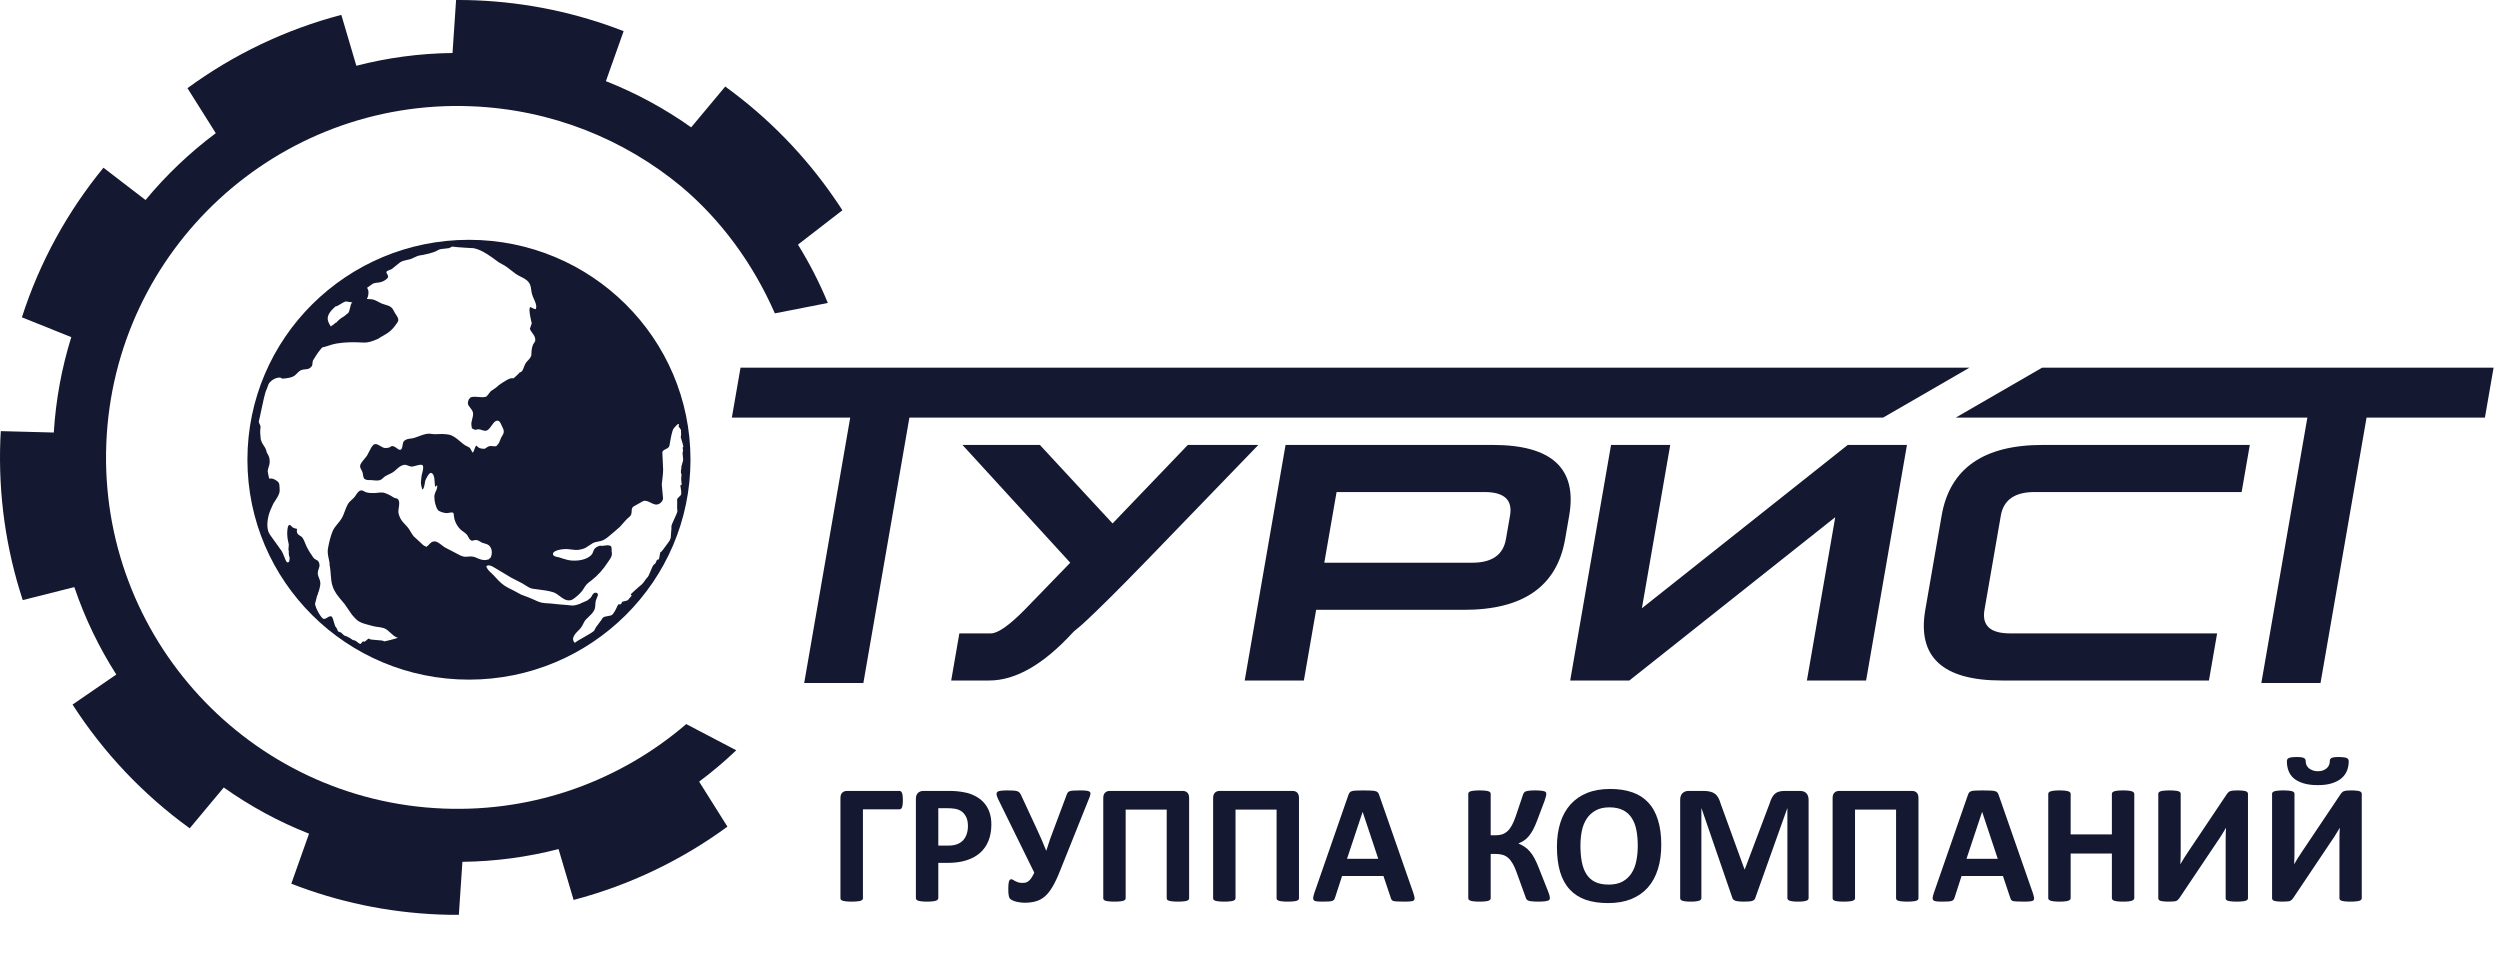 <?xml version="1.0" encoding="UTF-8"?> <svg xmlns="http://www.w3.org/2000/svg" width="215" height="83" viewBox="0 0 215 83" fill="none"> <path fill-rule="evenodd" clip-rule="evenodd" d="M40.33 58.448C50.852 58.448 59.382 49.981 59.382 39.536C59.382 29.091 50.852 20.624 40.33 20.624C29.808 20.624 21.278 29.091 21.278 39.536C21.278 49.981 29.808 58.448 40.33 58.448ZM40.789 47.9C40.78 47.897 40.77 47.894 40.761 47.891L40.755 47.89L40.749 47.888L40.742 47.887C40.72 47.884 40.697 47.88 40.674 47.875C40.539 47.844 40.402 47.856 40.263 47.869H40.263C40.183 47.876 40.102 47.883 40.021 47.882C39.881 47.88 39.742 47.833 39.611 47.779L39.062 47.495L39.06 47.493C38.802 47.36 38.544 47.226 38.286 47.092C38.196 47.042 38.097 46.966 37.995 46.886C37.794 46.731 37.579 46.563 37.377 46.559C37.155 46.555 37.038 46.68 36.916 46.809C36.855 46.875 36.792 46.941 36.714 46.993C36.717 47.001 36.719 47.008 36.721 47.016C36.706 47.02 36.689 47.025 36.674 47.03C36.666 47.004 36.645 46.999 36.621 46.995C36.612 46.993 36.602 46.991 36.593 46.988C36.427 46.925 36.317 46.815 36.203 46.703L36.203 46.703C36.168 46.668 36.133 46.633 36.096 46.599C35.956 46.471 35.817 46.343 35.677 46.215L35.571 46.118C35.474 46 35.395 45.866 35.316 45.732L35.316 45.732C35.242 45.608 35.169 45.484 35.081 45.373C35.001 45.271 34.913 45.179 34.825 45.087L34.825 45.087C34.767 45.026 34.708 44.965 34.652 44.901C34.465 44.688 34.284 44.351 34.261 44.023C34.254 43.928 34.273 43.804 34.293 43.672C34.335 43.396 34.382 43.084 34.21 42.922C34.156 42.872 34.085 42.857 34.015 42.842C33.955 42.829 33.895 42.816 33.848 42.782C33.614 42.616 33.161 42.377 32.886 42.355C32.759 42.345 32.624 42.361 32.49 42.377L32.49 42.377C32.398 42.388 32.307 42.399 32.219 42.402C31.982 42.408 31.722 42.403 31.497 42.339C31.439 42.322 31.384 42.292 31.329 42.262C31.226 42.205 31.125 42.148 31.004 42.184C30.834 42.232 30.718 42.409 30.613 42.569C30.571 42.633 30.531 42.694 30.49 42.743C30.417 42.83 30.335 42.904 30.253 42.978C30.124 43.096 29.995 43.212 29.905 43.376C29.802 43.562 29.73 43.757 29.659 43.952C29.577 44.174 29.495 44.396 29.367 44.606C29.274 44.757 29.159 44.895 29.044 45.034L29.044 45.034C28.875 45.238 28.705 45.444 28.603 45.691C28.407 46.161 28.301 46.667 28.206 47.157C28.158 47.399 28.197 47.72 28.254 47.977C28.261 48.006 28.267 48.035 28.274 48.064L28.274 48.064C28.318 48.259 28.365 48.463 28.342 48.642C28.369 48.635 28.375 48.709 28.38 48.765C28.382 48.782 28.383 48.798 28.385 48.809C28.415 49 28.428 49.193 28.442 49.387C28.466 49.734 28.491 50.083 28.609 50.431C28.781 50.935 29.076 51.283 29.381 51.642C29.468 51.745 29.556 51.848 29.642 51.956L30.253 52.844C30.37 52.998 30.502 53.129 30.637 53.265C30.909 53.536 31.298 53.637 31.69 53.739L31.69 53.739C31.797 53.767 31.904 53.795 32.009 53.826C32.164 53.873 32.328 53.895 32.492 53.918C32.678 53.944 32.865 53.97 33.04 54.03C33.223 54.093 33.402 54.257 33.582 54.422C33.792 54.615 34.003 54.809 34.224 54.845C34.285 54.854 33.004 55.2 33.011 55.155C33.02 55.089 32.719 55.068 32.407 55.046C32.1 55.024 31.784 55.002 31.743 54.935C31.712 54.883 31.637 54.953 31.552 55.032C31.456 55.123 31.347 55.225 31.275 55.17C31.223 55.122 31.167 55.195 31.111 55.268C31.055 55.342 31 55.415 30.948 55.367C30.916 55.344 30.892 55.333 30.869 55.322L30.869 55.322C30.846 55.311 30.823 55.3 30.791 55.278C30.789 55.279 30.77 55.259 30.75 55.238L30.75 55.238L30.75 55.238C30.728 55.214 30.705 55.19 30.703 55.191C30.69 55.183 30.675 55.174 30.659 55.164C30.564 55.104 30.432 55.02 30.373 55.06C30.366 55.056 30.324 55.028 30.273 54.993L30.273 54.993C30.182 54.931 30.063 54.849 30.06 54.851C30.047 54.843 29.923 54.782 29.835 54.739L29.835 54.739C29.788 54.716 29.752 54.699 29.75 54.697C29.738 54.705 29.701 54.691 29.668 54.679C29.651 54.672 29.634 54.666 29.623 54.664C29.543 54.616 29.407 54.471 29.358 54.419C29.348 54.407 29.341 54.4 29.34 54.4C29.321 54.41 29.214 54.359 29.167 54.337L29.152 54.33C29.15 54.331 29.148 54.332 29.146 54.333C29.144 54.334 29.142 54.336 29.14 54.337L29.13 54.331L29.095 54.309C29.063 54.292 29.031 54.212 28.999 54.132C28.967 54.051 28.935 53.97 28.902 53.953C28.827 53.906 28.771 53.704 28.714 53.498C28.654 53.278 28.592 53.053 28.503 53.015C28.388 52.965 28.272 53.038 28.154 53.111C28.043 53.181 27.93 53.252 27.816 53.22C27.648 53.172 27.153 52.383 27.091 51.929C27.126 51.828 27.153 51.708 27.18 51.589C27.224 51.393 27.268 51.198 27.348 51.082C27.318 51.078 27.362 50.974 27.392 50.902C27.404 50.876 27.413 50.854 27.416 50.843C27.424 50.813 27.433 50.782 27.442 50.751C27.511 50.505 27.585 50.238 27.531 49.993C27.509 49.898 27.474 49.809 27.439 49.721C27.383 49.581 27.328 49.443 27.328 49.281C27.327 49.159 27.366 49.046 27.405 48.934C27.454 48.794 27.502 48.657 27.47 48.508C27.415 48.253 27.306 48.199 27.187 48.139C27.106 48.099 27.02 48.056 26.943 47.947C26.725 47.638 26.523 47.324 26.36 46.989C26.316 46.899 26.279 46.804 26.241 46.708C26.178 46.551 26.116 46.392 26.022 46.254C25.967 46.173 25.888 46.125 25.809 46.077C25.716 46.02 25.623 45.964 25.57 45.854C25.509 45.732 25.515 45.626 25.558 45.488C25.472 45.477 25.25 45.413 25.184 45.369C25.146 45.345 25.11 45.305 25.073 45.266C24.972 45.157 24.873 45.05 24.768 45.28C24.739 45.345 24.707 45.619 24.709 45.669C24.682 45.863 24.727 46.285 24.731 46.318C24.764 46.474 24.796 46.629 24.827 46.785L24.833 46.814C24.838 46.885 24.83 46.962 24.821 47.04C24.807 47.171 24.793 47.303 24.84 47.411C24.815 47.585 24.85 47.822 24.912 47.97C24.908 47.993 24.906 48.022 24.904 48.054C24.895 48.193 24.883 48.386 24.732 48.365C24.723 48.361 24.714 48.359 24.704 48.356L24.698 48.355C24.692 48.349 24.685 48.345 24.678 48.341L24.675 48.339C24.606 48.284 24.57 48.191 24.538 48.108C24.53 48.087 24.522 48.066 24.514 48.047C24.482 47.976 24.454 47.904 24.425 47.831L24.425 47.831C24.362 47.671 24.299 47.509 24.204 47.361L23.842 46.858L23.419 46.268C23.4 46.242 23.381 46.215 23.361 46.188C23.247 46.03 23.123 45.859 23.069 45.684C23.068 45.679 23.066 45.675 23.065 45.671C23.064 45.669 23.063 45.666 23.062 45.663C22.908 45.111 23.031 44.44 23.245 43.895C23.297 43.779 23.349 43.663 23.401 43.546L23.506 43.311C23.552 43.237 23.6 43.164 23.649 43.09C23.787 42.881 23.926 42.671 24.011 42.425C24.066 42.266 24.057 42.085 24.043 41.924C24.04 41.895 24.038 41.867 24.037 41.837C24.03 41.73 24.023 41.623 23.976 41.529C23.897 41.375 23.568 41.183 23.39 41.154L23.331 41.154L23.33 41.154C23.268 41.154 23.205 41.155 23.142 41.155C23.114 41.006 23.085 40.858 23.055 40.71L23.055 40.71L23.021 40.537C23.023 40.41 23.066 40.279 23.107 40.154L23.107 40.154C23.129 40.087 23.151 40.021 23.165 39.958C23.223 39.703 23.197 39.4 23.094 39.191C23.053 39.109 23.021 39.053 22.996 39.009C22.95 38.928 22.926 38.887 22.915 38.809C22.85 38.559 22.769 38.445 22.685 38.327C22.596 38.201 22.503 38.071 22.423 37.764C22.388 37.476 22.35 37.048 22.405 36.757C22.422 36.664 22.377 36.572 22.332 36.48C22.285 36.385 22.239 36.291 22.266 36.2C22.303 36.075 22.367 35.767 22.444 35.401L22.444 35.401C22.595 34.681 22.793 33.733 22.921 33.499C22.966 33.415 23.028 33.225 23.057 33.133L23.057 33.133C23.066 33.105 23.072 33.086 23.074 33.082C23.316 32.556 24.133 32.314 24.268 32.582C24.26 32.552 24.373 32.55 24.451 32.549H24.451C24.479 32.548 24.502 32.548 24.514 32.546C24.544 32.542 24.576 32.537 24.607 32.532L24.607 32.532C24.858 32.495 25.131 32.455 25.331 32.306C25.408 32.249 25.474 32.181 25.54 32.113L25.54 32.113C25.644 32.006 25.747 31.9 25.894 31.834C26.005 31.784 26.124 31.773 26.241 31.764C26.388 31.751 26.532 31.739 26.654 31.65C26.862 31.497 26.867 31.376 26.873 31.243C26.877 31.154 26.881 31.059 26.949 30.945C27.141 30.621 27.344 30.311 27.582 30.028C27.625 29.977 27.67 29.928 27.716 29.88C27.893 29.846 28.073 29.787 28.252 29.728L28.252 29.728C28.335 29.701 28.418 29.673 28.5 29.649C29.12 29.462 29.886 29.431 30.503 29.431C30.63 29.43 30.76 29.438 30.891 29.446L30.891 29.446C31.124 29.46 31.36 29.475 31.59 29.443C31.768 29.418 31.953 29.357 32.136 29.293C32.231 29.255 32.324 29.217 32.418 29.178L32.418 29.178L32.484 29.151C32.531 29.134 32.591 29.092 32.65 29.052C32.692 29.022 32.734 28.993 32.77 28.974C33.37 28.651 33.706 28.42 34.078 27.872C34.094 27.848 34.11 27.826 34.127 27.803C34.19 27.717 34.249 27.636 34.253 27.518C34.257 27.349 34.153 27.197 34.057 27.058C34.026 27.013 33.996 26.969 33.971 26.927C33.94 26.875 33.913 26.823 33.886 26.772L33.886 26.772C33.814 26.635 33.747 26.507 33.621 26.412C33.475 26.302 33.302 26.253 33.129 26.204C33.027 26.176 32.926 26.147 32.831 26.107C32.737 26.067 32.643 26.016 32.548 25.965C32.377 25.873 32.205 25.78 32.029 25.748C31.944 25.732 31.848 25.729 31.764 25.726C31.622 25.721 31.516 25.718 31.569 25.653C31.677 25.519 31.718 25.143 31.672 24.97C31.657 24.936 31.641 24.901 31.626 24.867C31.607 24.827 31.589 24.786 31.571 24.746C31.68 24.669 31.789 24.592 31.898 24.515L31.899 24.515L32.082 24.386C32.199 24.336 32.335 24.322 32.465 24.308C32.535 24.301 32.602 24.294 32.665 24.282C32.92 24.231 33.184 24.085 33.333 23.906C33.426 23.792 33.362 23.685 33.302 23.585C33.258 23.512 33.217 23.443 33.239 23.377C33.263 23.307 33.4 23.256 33.522 23.212C33.586 23.188 33.647 23.165 33.683 23.143C33.928 22.946 34.173 22.75 34.418 22.554C34.615 22.436 34.851 22.385 35.083 22.335C35.143 22.322 35.203 22.309 35.262 22.295C35.346 22.275 35.479 22.212 35.616 22.147C35.781 22.069 35.953 21.988 36.053 21.974C36.432 21.923 37.331 21.746 37.656 21.514C37.78 21.425 38.034 21.401 38.279 21.379C38.401 21.368 38.52 21.357 38.621 21.338C38.627 21.337 38.68 21.309 38.737 21.28L38.737 21.28C38.804 21.245 38.877 21.207 38.885 21.206C39.302 21.272 40.767 21.35 40.707 21.338C41.334 21.465 41.869 21.832 42.15 22.025C42.207 22.064 42.254 22.096 42.289 22.117C42.447 22.233 42.605 22.348 42.764 22.463L42.898 22.561C42.987 22.617 43.082 22.668 43.179 22.719C43.314 22.791 43.452 22.863 43.572 22.954C43.667 23.026 43.761 23.099 43.854 23.172L43.854 23.172C44.02 23.301 44.184 23.43 44.356 23.551C44.493 23.647 44.642 23.723 44.79 23.798C45.034 23.921 45.276 24.044 45.451 24.251C45.618 24.449 45.651 24.683 45.684 24.926C45.701 25.044 45.717 25.163 45.749 25.281C45.79 25.43 45.853 25.571 45.917 25.713C45.998 25.894 46.08 26.075 46.112 26.274C46.125 26.347 46.114 26.414 46.104 26.481V26.481C46.099 26.516 46.093 26.552 46.091 26.589C46.085 26.59 46.079 26.593 46.073 26.594C46.071 26.595 46.069 26.595 46.068 26.596C46.066 26.59 46.065 26.585 46.064 26.581C46.063 26.576 46.062 26.573 46.06 26.572C46.059 26.571 46.056 26.571 46.051 26.572C46.047 26.572 46.043 26.573 46.036 26.573C45.937 26.576 45.848 26.526 45.759 26.475C45.707 26.446 45.655 26.416 45.601 26.398C45.603 26.406 45.605 26.414 45.608 26.422C45.39 26.484 45.732 27.806 45.734 27.814C45.722 27.817 45.687 27.928 45.651 28.038L45.651 28.038C45.615 28.148 45.58 28.257 45.568 28.26C45.611 28.408 45.7 28.529 45.789 28.649C45.917 28.822 46.045 28.996 46.035 29.253C46.031 29.357 45.981 29.425 45.928 29.497C45.894 29.545 45.858 29.594 45.834 29.655C45.733 29.909 45.701 30.197 45.701 30.46C45.701 30.678 45.553 30.838 45.407 30.996C45.334 31.075 45.261 31.154 45.207 31.238C45.145 31.336 45.102 31.453 45.06 31.567C44.977 31.793 44.899 32.006 44.681 32.029C44.694 32.074 44.156 32.563 44.134 32.548C43.931 32.41 43.288 32.855 42.951 33.089L42.914 33.114C42.823 33.193 42.732 33.271 42.64 33.349C42.565 33.4 42.49 33.451 42.415 33.502L42.225 33.63C42.16 33.69 42.111 33.758 42.06 33.828C42.03 33.87 41.999 33.912 41.965 33.953C41.917 34.007 41.868 34.06 41.819 34.113C41.58 34.182 41.364 34.161 41.149 34.14C40.934 34.119 40.718 34.099 40.479 34.167C40.481 34.171 40.482 34.175 40.483 34.178C40.484 34.183 40.485 34.187 40.486 34.191C40.48 34.193 40.475 34.195 40.471 34.196C40.466 34.198 40.464 34.199 40.462 34.198C40.461 34.197 40.46 34.194 40.459 34.19C40.459 34.186 40.458 34.181 40.456 34.174C40.426 34.182 40.43 34.19 40.438 34.207C40.44 34.213 40.443 34.22 40.446 34.228C40.43 34.233 40.424 34.236 40.422 34.235C40.421 34.234 40.42 34.233 40.42 34.231C40.419 34.227 40.418 34.221 40.415 34.212C40.386 34.22 40.39 34.227 40.397 34.244C40.4 34.25 40.403 34.257 40.405 34.266C40.309 34.294 40.266 34.47 40.25 34.551C40.25 34.558 40.249 34.565 40.248 34.573C40.247 34.58 40.246 34.587 40.245 34.593C40.245 34.595 40.245 34.596 40.245 34.597C40.245 34.599 40.245 34.601 40.244 34.603V34.603C40.244 34.608 40.243 34.612 40.243 34.617C40.242 34.635 40.241 34.653 40.239 34.671C40.233 34.81 40.33 34.931 40.436 35.063C40.542 35.195 40.655 35.336 40.68 35.515C40.703 35.693 40.654 35.879 40.605 36.061C40.578 36.162 40.552 36.262 40.539 36.358C40.525 36.455 40.542 36.566 40.558 36.672C40.564 36.714 40.57 36.755 40.575 36.794C40.574 36.873 40.939 37.037 40.996 36.934C41.037 36.928 41.076 36.925 41.117 36.92C41.228 36.913 41.335 36.948 41.441 36.984C41.55 37.02 41.66 37.057 41.775 37.045C41.977 37.025 42.132 36.806 42.282 36.594C42.39 36.443 42.495 36.295 42.612 36.227C42.686 36.183 42.763 36.16 42.842 36.185C42.983 36.229 43.057 36.401 43.115 36.534L43.121 36.549C43.141 36.592 43.163 36.637 43.185 36.682C43.247 36.806 43.312 36.936 43.323 37.076C43.336 37.248 43.256 37.378 43.172 37.516C43.145 37.561 43.117 37.606 43.092 37.654C43.061 37.728 43.031 37.803 43.001 37.877C42.974 37.943 42.947 38.009 42.92 38.075C42.88 38.153 42.827 38.209 42.773 38.267C42.744 38.298 42.715 38.329 42.688 38.363C42.58 38.394 42.474 38.382 42.37 38.37C42.287 38.36 42.205 38.35 42.123 38.363C42.02 38.378 41.938 38.432 41.858 38.484L41.858 38.485C41.814 38.514 41.77 38.543 41.723 38.565C41.724 38.566 41.724 38.568 41.725 38.57C41.725 38.572 41.726 38.575 41.727 38.577L41.727 38.577C41.728 38.581 41.729 38.585 41.73 38.588C41.727 38.589 41.724 38.589 41.72 38.589C41.718 38.589 41.715 38.589 41.713 38.589C41.708 38.589 41.704 38.589 41.699 38.589C41.442 38.609 41.181 38.567 41.012 38.353C40.933 38.254 40.864 38.454 40.798 38.642C40.736 38.821 40.677 38.99 40.617 38.883C40.585 38.825 40.553 38.766 40.52 38.708L40.441 38.565C40.37 38.475 40.261 38.424 40.153 38.374C40.09 38.344 40.027 38.315 39.973 38.279C39.836 38.185 39.702 38.072 39.566 37.957C39.269 37.706 38.964 37.448 38.596 37.377C38.235 37.306 37.812 37.321 37.436 37.34C37.333 37.345 37.231 37.331 37.13 37.318H37.13C36.998 37.3 36.867 37.283 36.732 37.306C36.478 37.348 36.228 37.441 35.983 37.532L35.983 37.532L35.983 37.532C35.865 37.576 35.748 37.619 35.632 37.656C35.516 37.693 35.407 37.706 35.302 37.719C35.117 37.742 34.945 37.763 34.763 37.911C34.666 37.989 34.642 38.149 34.619 38.301C34.603 38.402 34.589 38.5 34.553 38.568C34.441 38.778 34.296 38.671 34.127 38.547C33.968 38.43 33.788 38.298 33.596 38.405L33.599 38.413C33.6 38.417 33.601 38.42 33.602 38.423C33.602 38.425 33.603 38.427 33.603 38.429C33.579 38.435 33.573 38.432 33.559 38.424C33.556 38.422 33.553 38.42 33.549 38.418L33.552 38.426L33.556 38.442C33.545 38.445 33.533 38.449 33.522 38.452L33.509 38.456C33.517 38.483 33.505 38.484 33.488 38.485C33.482 38.486 33.474 38.486 33.467 38.488C33.295 38.531 33.152 38.554 32.998 38.507C32.921 38.484 32.828 38.428 32.731 38.369C32.565 38.269 32.388 38.162 32.258 38.198C32.235 38.207 32.212 38.215 32.189 38.223L32.188 38.223C32.187 38.217 32.186 38.212 32.185 38.208C32.184 38.203 32.183 38.2 32.182 38.2C32.18 38.199 32.178 38.2 32.173 38.202C32.17 38.203 32.165 38.205 32.158 38.206C32.161 38.217 32.106 38.275 32.052 38.331L32.052 38.331C32.011 38.374 31.97 38.416 31.957 38.436L31.751 38.828L31.561 39.188C31.515 39.26 31.439 39.351 31.356 39.448C31.183 39.653 30.982 39.89 30.971 40.064C30.963 40.211 31.021 40.312 31.081 40.417C31.12 40.485 31.159 40.554 31.182 40.638C31.201 40.709 31.21 40.773 31.218 40.833C31.235 40.958 31.251 41.069 31.35 41.199C31.386 41.209 31.418 41.223 31.449 41.236C31.508 41.262 31.565 41.286 31.643 41.283C31.814 41.276 31.97 41.292 32.114 41.306C32.441 41.339 32.706 41.366 32.943 41.109C33.08 40.961 33.267 40.875 33.455 40.788C33.562 40.739 33.669 40.69 33.768 40.629C33.881 40.559 33.983 40.467 34.086 40.373C34.273 40.204 34.464 40.031 34.732 39.98C34.872 39.954 34.994 40.002 35.117 40.05C35.201 40.084 35.285 40.117 35.376 40.126C35.46 40.135 35.601 40.096 35.752 40.055L35.752 40.055C35.998 39.988 36.27 39.913 36.353 40.029C36.45 40.162 36.361 40.498 36.3 40.731C36.282 40.797 36.267 40.855 36.259 40.897C36.249 40.989 36.238 41.081 36.228 41.173L36.228 41.173C36.219 41.256 36.209 41.338 36.2 41.42C36.192 41.638 36.243 41.874 36.316 42.1C36.452 42.061 36.501 41.754 36.537 41.533L36.537 41.533C36.55 41.454 36.561 41.385 36.573 41.344C36.616 41.202 36.89 40.654 37.051 40.668C37.176 40.678 37.247 40.784 37.291 40.898C37.359 41.079 37.37 41.274 37.381 41.464C37.385 41.547 37.39 41.629 37.399 41.709C37.426 41.937 37.485 41.85 37.532 41.781C37.574 41.719 37.607 41.671 37.599 41.872C37.593 42.013 37.529 42.151 37.467 42.285C37.447 42.329 37.427 42.372 37.41 42.415L37.375 42.555L37.341 42.694C37.373 42.685 37.366 42.728 37.361 42.762C37.36 42.772 37.358 42.781 37.358 42.787C37.343 43.055 37.487 43.668 37.67 43.87C37.807 44.02 38.25 44.136 38.442 44.128C38.495 44.126 38.555 44.113 38.616 44.1L38.617 44.1C38.735 44.075 38.86 44.049 38.952 44.091C39.012 44.118 39.019 44.2 39.024 44.264L39.026 44.279C39.032 44.277 39.037 44.276 39.041 44.274C39.045 44.273 39.048 44.272 39.049 44.272C39.051 44.273 39.051 44.276 39.053 44.281C39.053 44.285 39.054 44.29 39.056 44.296C39.049 44.298 39.044 44.299 39.04 44.3C39.035 44.301 39.033 44.301 39.032 44.303C39.032 44.304 39.033 44.306 39.034 44.31C39.035 44.314 39.037 44.319 39.039 44.326C39.033 44.328 39.028 44.329 39.024 44.33C39.019 44.331 39.017 44.331 39.016 44.333C39.015 44.334 39.016 44.337 39.018 44.342C39.019 44.345 39.021 44.35 39.023 44.357C39.035 44.353 39.049 44.444 39.062 44.528L39.062 44.528C39.069 44.577 39.076 44.624 39.082 44.646C39.183 45.018 39.39 45.343 39.645 45.573C39.71 45.633 39.785 45.684 39.859 45.736C39.958 45.805 40.057 45.874 40.135 45.96C40.184 46.015 40.225 46.091 40.267 46.168C40.376 46.372 40.492 46.587 40.78 46.458C40.996 46.395 41.152 46.491 41.321 46.594L41.321 46.594C41.36 46.618 41.399 46.642 41.44 46.664C41.587 46.711 41.734 46.757 41.879 46.803C42.25 46.949 42.354 47.391 42.267 47.753C42.239 47.871 42.192 48.014 42.06 48.057C42.062 48.064 42.063 48.069 42.065 48.072C42.067 48.077 42.067 48.079 42.067 48.081C42.066 48.082 42.063 48.083 42.058 48.084C42.055 48.085 42.05 48.086 42.044 48.088C42.045 48.094 42.047 48.099 42.048 48.103C42.05 48.108 42.05 48.11 42.05 48.111C42.049 48.113 42.046 48.113 42.041 48.114C42.038 48.115 42.033 48.116 42.026 48.118C42.018 48.088 41.98 48.105 41.945 48.121C41.93 48.128 41.916 48.134 41.905 48.137C41.56 48.225 41.257 48.094 40.956 47.964C40.914 47.946 40.873 47.928 40.832 47.911L40.832 47.912C40.818 47.908 40.803 47.904 40.789 47.9ZM29.304 26.14C29.128 26.248 28.952 26.356 28.846 26.356C27.914 27.181 28.148 27.593 28.447 28.071C28.453 28.069 28.46 28.066 28.466 28.064C28.479 28.059 28.491 28.055 28.504 28.051C28.502 28.047 28.501 28.043 28.5 28.04C28.498 28.036 28.497 28.032 28.495 28.029C28.501 28.026 28.509 28.021 28.518 28.016C28.578 27.984 28.705 27.915 28.692 27.881C28.7 27.878 28.708 27.875 28.714 27.873C28.72 27.887 28.72 27.894 28.722 27.895C28.725 27.896 28.73 27.892 28.745 27.887L28.736 27.865C28.747 27.858 28.762 27.843 28.779 27.827C28.82 27.79 28.868 27.744 28.875 27.764C28.89 27.759 28.905 27.753 28.919 27.748C28.99 27.631 29.373 27.306 29.516 27.253C29.524 27.243 29.561 27.217 29.606 27.186C29.688 27.128 29.794 27.054 29.785 27.03C29.789 27.029 29.794 27.027 29.798 27.025C29.801 27.024 29.804 27.023 29.807 27.022L29.937 26.929C30.013 26.858 30.057 26.67 30.088 26.539C30.106 26.463 30.119 26.406 30.132 26.401C30.121 26.371 30.181 26.057 30.314 26.009C30.314 26.008 30.314 26.008 30.314 26.008C30.314 26.008 30.314 26.008 30.314 26.008C30.215 25.996 30.117 25.98 30.019 25.964C29.933 25.95 29.848 25.936 29.762 25.925C29.656 25.925 29.48 26.032 29.304 26.14ZM58.728 39.27C58.707 39.093 58.686 38.909 58.724 38.844L58.724 38.843C58.761 38.779 58.742 38.697 58.724 38.624C58.705 38.543 58.689 38.472 58.754 38.447C58.794 38.432 58.705 38.137 58.63 37.888C58.574 37.704 58.526 37.544 58.543 37.542C58.587 37.535 58.582 37.268 58.562 36.96C58.459 36.812 58.367 36.679 58.363 36.68C58.361 36.673 58.365 36.652 58.371 36.626C58.399 36.496 58.455 36.233 57.945 36.834C57.798 37.007 57.672 37.744 57.606 38.134C57.592 38.212 57.581 38.276 57.573 38.319C57.541 38.483 57.395 38.555 57.253 38.624C57.097 38.701 56.948 38.774 56.964 38.965L56.967 39.017C56.988 39.476 57.009 39.935 57.029 40.394C57.029 40.647 57.001 40.885 56.973 41.133L56.973 41.134C56.966 41.192 56.959 41.251 56.952 41.31C56.938 41.422 56.925 41.533 56.911 41.645C56.92 41.75 56.93 41.856 56.94 41.962C56.967 42.265 56.995 42.568 57.022 42.871C57.004 42.998 56.944 43.113 56.854 43.204C56.536 43.521 56.233 43.37 55.94 43.223C55.723 43.115 55.511 43.009 55.303 43.098C55.059 43.236 54.815 43.373 54.57 43.51C54.333 43.623 54.327 43.794 54.321 43.973C54.315 44.136 54.309 44.306 54.129 44.449C53.912 44.62 53.731 44.829 53.549 45.038C53.465 45.136 53.38 45.234 53.291 45.328C53.2 45.407 53.109 45.486 53.017 45.565C52.959 45.615 52.901 45.666 52.844 45.716C52.755 45.785 52.663 45.865 52.569 45.946C52.344 46.141 52.106 46.347 51.86 46.46C51.725 46.522 51.581 46.549 51.438 46.575C51.283 46.605 51.13 46.633 50.99 46.706C50.772 46.846 50.554 46.986 50.336 47.124C50.185 47.199 49.987 47.247 49.823 47.275C49.578 47.317 49.342 47.286 49.107 47.255C48.964 47.237 48.821 47.218 48.678 47.216C48.428 47.212 47.511 47.307 47.558 47.67C47.578 47.832 47.8 47.875 47.967 47.907C48.017 47.917 48.062 47.926 48.096 47.936C48.146 47.953 48.196 47.969 48.245 47.985C48.314 48.008 48.383 48.03 48.452 48.052C48.511 48.068 48.569 48.084 48.627 48.101C48.739 48.134 48.849 48.166 48.967 48.184C49.562 48.276 50.485 48.185 50.896 47.68C50.953 47.609 50.982 47.528 51.011 47.447C51.025 47.409 51.039 47.371 51.056 47.334C51.164 47.09 51.349 47.003 51.613 46.927C51.74 46.96 51.876 46.94 52.012 46.919C52.183 46.894 52.355 46.868 52.51 46.951C52.612 47.005 52.605 47.214 52.6 47.346C52.598 47.414 52.596 47.461 52.61 47.457C52.612 47.473 52.613 47.488 52.615 47.504C52.623 47.59 52.631 47.676 52.611 47.757C52.565 47.933 52.456 48.09 52.351 48.242C52.324 48.282 52.296 48.321 52.27 48.361C51.865 48.974 51.432 49.473 50.869 49.912C50.834 49.939 50.799 49.965 50.763 49.992C50.644 50.08 50.524 50.168 50.431 50.281C50.352 50.375 50.285 50.48 50.217 50.586C50.146 50.697 50.075 50.809 49.99 50.908C49.839 51.082 49.658 51.246 49.477 51.386C49.464 51.397 49.451 51.407 49.438 51.416C49.314 51.513 49.192 51.608 49.009 51.629C48.665 51.667 48.402 51.467 48.138 51.266C47.965 51.135 47.792 51.003 47.596 50.939C47.188 50.808 46.778 50.756 46.362 50.703C46.306 50.696 46.25 50.689 46.194 50.681C46.072 50.665 45.95 50.648 45.827 50.632L45.76 50.622C45.547 50.569 45.364 50.451 45.181 50.332C45.096 50.276 45.01 50.221 44.921 50.172L44.753 50.085C44.495 49.952 44.237 49.82 43.978 49.687C43.556 49.434 43.134 49.181 42.711 48.928C42.666 48.902 42.621 48.875 42.577 48.848C42.415 48.749 42.253 48.65 42.071 48.623C41.996 48.611 41.949 48.63 41.894 48.653C41.87 48.662 41.844 48.673 41.814 48.681C41.892 48.952 42.058 49.102 42.232 49.26C42.304 49.326 42.379 49.393 42.448 49.471C42.725 49.781 43.009 50.099 43.358 50.345C43.546 50.478 43.749 50.577 43.953 50.678C44.018 50.71 44.084 50.742 44.15 50.776C44.369 50.895 44.587 51.013 44.806 51.131C44.941 51.182 45.075 51.233 45.21 51.284C45.317 51.324 45.424 51.365 45.531 51.406C45.662 51.455 45.791 51.515 45.92 51.575C46.131 51.673 46.343 51.772 46.564 51.824C46.749 51.868 46.944 51.878 47.138 51.888C47.207 51.891 47.276 51.895 47.343 51.9L48.056 51.974C48.29 51.993 48.527 52.012 48.761 52.03C48.823 52.035 48.885 52.043 48.947 52.051C49.085 52.069 49.224 52.087 49.365 52.068C49.504 52.049 49.636 52.006 49.768 51.964C49.823 51.946 49.878 51.928 49.933 51.912C49.93 51.904 49.928 51.897 49.926 51.889C49.961 51.875 49.996 51.861 50.031 51.847C50.072 51.83 50.114 51.814 50.155 51.797C50.185 51.784 50.216 51.771 50.246 51.758C50.277 51.745 50.307 51.732 50.337 51.719C50.357 51.71 50.377 51.701 50.397 51.692C50.43 51.677 50.463 51.663 50.495 51.648C50.504 51.64 50.534 51.618 50.572 51.59C50.645 51.536 50.748 51.461 50.781 51.424C50.824 51.376 50.858 51.315 50.893 51.253C50.977 51.103 51.063 50.95 51.268 50.976C51.357 50.987 51.391 51.028 51.419 51.126C51.435 51.181 51.368 51.337 51.312 51.469C51.282 51.54 51.255 51.604 51.244 51.642C51.213 51.756 51.206 51.873 51.2 51.991C51.19 52.157 51.18 52.324 51.101 52.478C50.983 52.709 50.794 52.888 50.61 53.062C50.534 53.134 50.458 53.206 50.388 53.28C50.282 53.393 50.213 53.531 50.145 53.669C50.086 53.786 50.028 53.902 49.948 54.004C49.877 54.091 49.797 54.171 49.717 54.25C49.601 54.365 49.485 54.48 49.4 54.617C49.335 54.722 49.273 54.873 49.284 54.992C49.294 55.108 49.357 55.203 49.428 55.288C49.592 55.151 49.92 54.967 50.244 54.783C50.664 54.547 51.077 54.314 51.124 54.192C51.191 54.015 51.365 53.786 51.53 53.571C51.644 53.421 51.754 53.277 51.819 53.161C51.883 53.049 52.071 53.018 52.26 52.987C52.437 52.958 52.614 52.928 52.69 52.833C52.725 52.782 52.759 52.733 52.794 52.683C52.815 52.652 52.837 52.621 52.858 52.589C52.873 52.571 52.888 52.551 52.902 52.532C52.901 52.53 52.899 52.527 52.898 52.525C52.896 52.522 52.895 52.519 52.892 52.516C52.896 52.511 52.901 52.503 52.907 52.493C52.945 52.431 53.025 52.301 53.009 52.277L53.01 52.276C53.014 52.27 53.019 52.264 53.024 52.258C53.03 52.268 53.032 52.274 53.034 52.274C53.036 52.274 53.038 52.268 53.048 52.255C53.044 52.249 53.041 52.244 53.038 52.239C53.044 52.227 53.053 52.205 53.063 52.181C53.085 52.126 53.112 52.059 53.121 52.073L53.126 52.067C53.134 52.056 53.142 52.045 53.15 52.035C53.166 51.961 53.214 51.966 53.269 51.972C53.322 51.977 53.382 51.983 53.428 51.923C53.432 51.909 53.443 51.888 53.454 51.865C53.474 51.824 53.497 51.777 53.486 51.76C53.488 51.758 53.541 51.745 53.612 51.728C53.757 51.692 53.977 51.638 53.99 51.62C53.988 51.617 54.109 51.478 54.206 51.366C54.268 51.295 54.32 51.235 54.328 51.225C54.306 51.197 54.287 51.182 54.272 51.17C54.239 51.144 54.231 51.138 54.292 51.058C54.29 51.056 54.386 50.97 54.483 50.882C54.583 50.791 54.685 50.7 54.683 50.696C54.719 50.656 54.832 50.563 54.945 50.47C55.057 50.378 55.169 50.285 55.206 50.245C55.282 50.18 55.365 50.062 55.448 49.943C55.531 49.825 55.613 49.708 55.689 49.643C55.764 49.567 55.852 49.35 55.943 49.127C56.052 48.858 56.164 48.582 56.261 48.536C56.36 48.489 56.4 48.386 56.435 48.294C56.475 48.192 56.509 48.103 56.615 48.119C56.68 48.129 56.714 47.908 56.742 47.724C56.763 47.59 56.781 47.475 56.805 47.483C56.864 47.505 57.161 47.089 57.429 46.714C57.485 46.637 57.539 46.561 57.59 46.491C57.621 46.415 57.651 46.339 57.681 46.262C57.686 46.138 57.702 45.962 57.716 45.796C57.736 45.568 57.755 45.357 57.744 45.321C57.713 45.222 57.86 44.906 58.005 44.595C58.144 44.296 58.282 44.001 58.258 43.905C58.225 43.766 58.23 43.556 58.236 43.358C58.239 43.219 58.243 43.086 58.233 42.987C58.223 42.891 58.316 42.807 58.409 42.722C58.496 42.643 58.583 42.564 58.586 42.475C58.585 42.438 58.585 42.402 58.584 42.366C58.584 42.33 58.583 42.293 58.582 42.257C58.584 42.241 58.584 42.225 58.584 42.209L58.584 42.204C58.58 42.201 58.576 42.199 58.572 42.197C58.572 42.193 58.572 42.187 58.571 42.179C58.568 42.127 58.56 42.01 58.541 41.999C58.542 41.993 58.542 41.987 58.542 41.981C58.55 41.986 58.553 41.989 58.554 41.989C58.555 41.988 58.554 41.983 58.555 41.971C58.553 41.97 58.551 41.969 58.55 41.968C58.548 41.967 58.546 41.965 58.543 41.964C58.541 41.954 58.537 41.936 58.533 41.917C58.524 41.873 58.512 41.82 58.522 41.826C58.522 41.82 58.522 41.814 58.523 41.808C58.523 41.802 58.523 41.796 58.523 41.791C58.502 41.737 58.531 41.724 58.564 41.709C58.596 41.694 58.632 41.678 58.633 41.623C58.63 41.612 58.627 41.595 58.624 41.577C58.619 41.542 58.613 41.503 58.6 41.495C58.6 41.493 58.597 41.442 58.594 41.379C58.589 41.285 58.582 41.164 58.582 41.15C58.58 41.149 58.591 41.015 58.601 40.907C58.607 40.84 58.612 40.783 58.612 40.774C58.549 40.743 58.556 40.589 58.562 40.477C58.563 40.457 58.564 40.439 58.565 40.423C58.562 40.422 58.572 40.393 58.581 40.364C58.59 40.335 58.6 40.305 58.598 40.304C58.601 40.265 58.599 40.24 58.598 40.215C58.596 40.189 58.594 40.163 58.598 40.124C58.615 40.056 58.643 39.961 58.672 39.866C58.701 39.77 58.731 39.672 58.747 39.603C58.758 39.531 58.743 39.402 58.728 39.27Z" fill="#141830"></path> <path fill-rule="evenodd" clip-rule="evenodd" d="M38.917 4.558L39.223 0C39.779 -0.002 40.338 0.005 40.9 0.028C45.388 0.206 49.669 1.135 53.632 2.679L52.107 6.979C54.725 8.012 57.184 9.35 59.441 10.952L62.37 7.443C66.065 10.114 69.27 13.41 71.838 17.168C72.046 17.467 72.249 17.772 72.445 18.083L68.626 21.037C69.605 22.618 70.467 24.293 71.195 26.055L66.638 26.948C64.752 22.644 61.986 18.89 58.576 16.029C53.654 11.96 47.411 9.412 40.539 9.139C23.864 8.477 9.804 21.464 9.143 38.141C8.481 54.815 21.468 68.875 38.142 69.537C46.083 69.852 53.429 67.07 59.018 62.271L63.318 64.525C62.309 65.486 61.243 66.386 60.125 67.22L62.559 71.091C58.631 73.967 54.153 76.13 49.33 77.395L48.035 73.02C45.383 73.704 42.613 74.084 39.767 74.117L39.461 78.676C38.903 78.678 38.344 78.671 37.78 78.648C33.293 78.47 29.013 77.543 25.052 75.998L26.577 71.697C23.959 70.666 21.501 69.324 19.244 67.724L16.315 71.234C12.323 68.347 8.903 64.732 6.239 60.593L10.001 58.009C8.511 55.675 7.295 53.153 6.392 50.491L1.957 51.609C0.531 47.271 -0.16 42.61 0.031 37.779C0.041 37.543 0.055 37.309 0.069 37.077L4.627 37.197C4.801 34.352 5.317 31.606 6.131 28.993L1.883 27.291C3.408 22.535 5.814 18.185 8.898 14.423L12.516 17.202C14.293 15.052 16.323 13.121 18.557 11.453L16.122 7.582C20.051 4.705 24.529 2.544 29.354 1.28L30.646 5.656C33.3 4.971 36.07 4.591 38.917 4.558V4.558Z" fill="#141830"></path> <path fill-rule="evenodd" clip-rule="evenodd" d="M213.703 35.913H203.524L199.565 58.736H194.476L198.434 35.913H168.194L175.626 31.618H214.448L213.703 35.913ZM82.505 54.471H85.22C85.813 54.471 86.779 53.796 88.116 52.445L92.042 48.393L82.772 38.264H89.43L95.681 45.017L102.154 38.264H108.219C105.598 40.988 102.445 44.251 98.759 48.056C97.382 49.474 96.284 50.588 95.465 51.398C94.646 52.209 94.008 52.828 93.552 53.255C93.097 53.683 92.779 53.964 92.6 54.099C92.421 54.235 92.296 54.347 92.224 54.437C89.715 57.161 87.33 58.523 85.068 58.523H81.802L82.505 54.471ZM134.951 44.341L134.6 46.367C133.897 50.419 131.001 52.445 125.911 52.445H113.188L112.133 58.523H107.044L110.558 38.264H128.371C133.461 38.264 135.654 40.29 134.951 44.341V44.341ZM129.862 44.341C130.096 42.991 129.365 42.316 127.668 42.316H114.945L113.89 48.393H126.614C128.311 48.393 129.276 47.718 129.51 46.367L129.862 44.341ZM163.998 38.264H158.908L141.203 52.31L143.64 38.264H138.55L135.036 58.523H140.126L157.831 44.477L155.394 58.523H160.484L163.998 38.264ZM189.969 58.523H172.156C167.066 58.523 164.873 56.497 165.576 52.445L166.981 44.341C167.684 40.29 170.58 38.264 175.67 38.264H193.483L192.78 42.316H174.967C173.27 42.316 172.305 42.991 172.071 44.341L170.665 52.445C170.431 53.796 171.162 54.471 172.858 54.471H190.672L189.969 58.523ZM161.947 35.913H78.209L74.25 58.736H69.161L73.119 35.913H62.94L63.685 31.618H169.379L161.947 35.913Z" fill="#141830"></path> <path d="M77.647 68.817C77.647 68.964 77.64 69.088 77.625 69.191C77.615 69.288 77.598 69.369 77.574 69.432C77.549 69.491 77.517 69.535 77.478 69.564C77.444 69.589 77.403 69.601 77.354 69.601H74.212V77.247C74.212 77.296 74.195 77.34 74.161 77.379C74.131 77.413 74.08 77.443 74.007 77.467C73.933 77.491 73.836 77.508 73.714 77.518C73.592 77.533 73.436 77.54 73.245 77.54C73.059 77.54 72.903 77.533 72.776 77.518C72.654 77.508 72.557 77.491 72.483 77.467C72.41 77.443 72.356 77.413 72.322 77.379C72.293 77.34 72.278 77.296 72.278 77.247V68.627C72.278 68.422 72.329 68.27 72.432 68.173C72.54 68.07 72.679 68.019 72.85 68.019H77.354C77.452 68.019 77.525 68.08 77.574 68.202C77.623 68.324 77.647 68.529 77.647 68.817ZM85.257 70.897C85.257 71.429 85.174 71.901 85.008 72.311C84.842 72.721 84.6 73.068 84.283 73.351C83.965 73.629 83.575 73.841 83.111 73.988C82.652 74.135 82.11 74.208 81.485 74.208H80.694V77.233C80.694 77.281 80.677 77.325 80.642 77.365C80.613 77.403 80.562 77.435 80.489 77.46C80.415 77.484 80.318 77.504 80.196 77.518C80.074 77.533 79.917 77.54 79.727 77.54C79.541 77.54 79.385 77.533 79.258 77.518C79.136 77.504 79.038 77.484 78.965 77.46C78.892 77.435 78.841 77.403 78.811 77.365C78.782 77.325 78.767 77.281 78.767 77.233V68.707C78.767 68.478 78.826 68.307 78.943 68.195C79.065 68.077 79.224 68.019 79.419 68.019H81.653C81.878 68.019 82.09 68.028 82.29 68.048C82.496 68.063 82.74 68.099 83.023 68.158C83.306 68.212 83.592 68.314 83.88 68.466C84.173 68.617 84.422 68.81 84.627 69.044C84.832 69.274 84.988 69.545 85.096 69.857C85.203 70.165 85.257 70.511 85.257 70.897ZM83.243 71.036C83.243 70.704 83.184 70.431 83.067 70.216C82.95 70.001 82.806 69.843 82.635 69.74C82.464 69.637 82.283 69.574 82.093 69.549C81.907 69.52 81.714 69.506 81.514 69.506H80.694V72.721H81.558C81.866 72.721 82.122 72.679 82.327 72.596C82.537 72.513 82.708 72.399 82.84 72.252C82.972 72.101 83.072 71.923 83.14 71.718C83.208 71.508 83.243 71.281 83.243 71.036ZM91.167 74.882C90.953 75.428 90.74 75.88 90.53 76.237C90.325 76.593 90.103 76.876 89.864 77.086C89.629 77.291 89.371 77.433 89.087 77.511C88.809 77.594 88.489 77.635 88.128 77.635C87.996 77.635 87.867 77.626 87.74 77.606C87.613 77.591 87.493 77.57 87.381 77.54C87.269 77.511 87.171 77.477 87.088 77.438C87.005 77.399 86.944 77.362 86.905 77.328C86.866 77.294 86.834 77.257 86.809 77.218C86.79 77.174 86.773 77.118 86.758 77.049C86.744 76.981 86.731 76.896 86.722 76.793C86.717 76.686 86.714 76.554 86.714 76.398C86.714 76.115 86.734 75.914 86.773 75.797C86.817 75.675 86.883 75.614 86.971 75.614C87.015 75.614 87.063 75.631 87.117 75.665C87.171 75.699 87.234 75.736 87.308 75.775C87.386 75.814 87.474 75.851 87.571 75.885C87.674 75.914 87.793 75.929 87.93 75.929C88.033 75.929 88.128 75.919 88.216 75.9C88.304 75.875 88.387 75.831 88.465 75.768C88.543 75.704 88.621 75.616 88.699 75.504C88.777 75.387 88.86 75.236 88.948 75.05L85.828 68.7C85.76 68.549 85.718 68.427 85.704 68.334C85.694 68.236 85.718 68.16 85.777 68.107C85.835 68.053 85.933 68.019 86.07 68.004C86.211 67.985 86.399 67.975 86.634 67.975C86.863 67.975 87.046 67.98 87.183 67.99C87.32 67.999 87.43 68.021 87.513 68.055C87.596 68.085 87.659 68.131 87.703 68.195C87.747 68.253 87.791 68.331 87.835 68.429L89.168 71.3C89.314 71.608 89.454 71.915 89.585 72.223C89.717 72.526 89.844 72.833 89.966 73.146H89.988C90.086 72.819 90.188 72.501 90.296 72.194C90.408 71.881 90.53 71.554 90.662 71.212L91.753 68.297C91.778 68.229 91.809 68.175 91.849 68.136C91.888 68.092 91.946 68.058 92.024 68.033C92.103 68.009 92.21 67.994 92.347 67.99C92.483 67.98 92.662 67.975 92.881 67.975C93.106 67.975 93.284 67.982 93.416 67.997C93.548 68.011 93.643 68.041 93.702 68.085C93.76 68.124 93.787 68.18 93.782 68.253C93.777 68.326 93.753 68.422 93.709 68.539L91.167 74.882ZM102.264 77.247C102.264 77.296 102.249 77.34 102.22 77.379C102.19 77.413 102.139 77.443 102.066 77.467C101.993 77.491 101.893 77.508 101.766 77.518C101.643 77.533 101.49 77.54 101.304 77.54C101.119 77.54 100.962 77.533 100.835 77.518C100.713 77.508 100.616 77.491 100.542 77.467C100.469 77.443 100.415 77.413 100.381 77.379C100.352 77.34 100.337 77.296 100.337 77.247V69.623H96.807V77.247C96.807 77.296 96.79 77.34 96.756 77.379C96.727 77.413 96.675 77.443 96.602 77.467C96.529 77.491 96.431 77.508 96.309 77.518C96.187 77.533 96.031 77.54 95.84 77.54C95.655 77.54 95.499 77.533 95.371 77.518C95.249 77.508 95.152 77.491 95.079 77.467C95.005 77.443 94.954 77.413 94.925 77.379C94.895 77.34 94.881 77.296 94.881 77.247V68.627C94.881 68.422 94.932 68.27 95.035 68.173C95.137 68.07 95.274 68.019 95.445 68.019H101.707C101.883 68.019 102.019 68.07 102.117 68.173C102.215 68.27 102.264 68.422 102.264 68.627V77.247ZM111.712 77.247C111.712 77.296 111.697 77.34 111.668 77.379C111.639 77.413 111.587 77.443 111.514 77.467C111.441 77.491 111.341 77.508 111.214 77.518C111.092 77.533 110.938 77.54 110.752 77.54C110.567 77.54 110.411 77.533 110.284 77.518C110.162 77.508 110.064 77.491 109.991 77.467C109.917 77.443 109.864 77.413 109.83 77.379C109.8 77.34 109.786 77.296 109.786 77.247V69.623H106.255V77.247C106.255 77.296 106.238 77.34 106.204 77.379C106.175 77.413 106.123 77.443 106.05 77.467C105.977 77.491 105.879 77.508 105.757 77.518C105.635 77.533 105.479 77.54 105.288 77.54C105.103 77.54 104.947 77.533 104.82 77.518C104.698 77.508 104.6 77.491 104.527 77.467C104.454 77.443 104.402 77.413 104.373 77.379C104.344 77.34 104.329 77.296 104.329 77.247V68.627C104.329 68.422 104.38 68.27 104.483 68.173C104.585 68.07 104.722 68.019 104.893 68.019H111.155C111.331 68.019 111.468 68.07 111.565 68.173C111.663 68.27 111.712 68.422 111.712 68.627V77.247ZM121.541 76.778C121.6 76.954 121.636 77.094 121.651 77.196C121.665 77.299 121.646 77.377 121.592 77.43C121.538 77.479 121.443 77.508 121.307 77.518C121.17 77.533 120.982 77.54 120.743 77.54C120.494 77.54 120.298 77.535 120.157 77.526C120.02 77.521 119.915 77.508 119.842 77.489C119.768 77.465 119.717 77.433 119.688 77.394C119.659 77.355 119.634 77.303 119.615 77.24L118.977 75.336H115.418L114.817 77.189C114.798 77.257 114.771 77.316 114.737 77.365C114.707 77.408 114.656 77.445 114.583 77.474C114.515 77.499 114.414 77.516 114.283 77.526C114.156 77.535 113.987 77.54 113.777 77.54C113.553 77.54 113.377 77.533 113.25 77.518C113.123 77.504 113.035 77.469 112.986 77.416C112.937 77.357 112.92 77.277 112.935 77.174C112.95 77.072 112.986 76.935 113.045 76.764L115.967 68.356C115.997 68.273 116.031 68.207 116.07 68.158C116.109 68.104 116.17 68.065 116.253 68.041C116.341 68.011 116.46 67.994 116.612 67.99C116.763 67.98 116.963 67.975 117.212 67.975C117.5 67.975 117.73 67.98 117.901 67.99C118.072 67.994 118.204 68.011 118.296 68.041C118.394 68.065 118.462 68.104 118.501 68.158C118.545 68.212 118.582 68.285 118.611 68.378L121.541 76.778ZM117.19 69.828H117.183L115.843 73.856H118.531L117.19 69.828ZM133.289 77.24C133.289 77.294 133.274 77.34 133.245 77.379C133.216 77.413 133.162 77.443 133.084 77.467C133.011 77.491 132.911 77.508 132.784 77.518C132.657 77.533 132.493 77.54 132.293 77.54C132.083 77.54 131.912 77.533 131.78 77.518C131.653 77.508 131.551 77.491 131.473 77.467C131.394 77.438 131.336 77.401 131.297 77.357C131.258 77.308 131.228 77.25 131.209 77.181L130.447 75.072C130.34 74.764 130.227 74.508 130.11 74.303C129.993 74.093 129.864 73.924 129.722 73.798C129.58 73.666 129.419 73.573 129.239 73.519C129.058 73.466 128.855 73.439 128.631 73.439H128.199V77.233C128.199 77.286 128.184 77.333 128.155 77.372C128.125 77.406 128.074 77.438 128.001 77.467C127.928 77.491 127.83 77.508 127.708 77.518C127.586 77.533 127.43 77.54 127.239 77.54C127.054 77.54 126.897 77.533 126.77 77.518C126.648 77.508 126.551 77.491 126.477 77.467C126.404 77.438 126.351 77.406 126.316 77.372C126.287 77.333 126.272 77.286 126.272 77.233V68.275C126.272 68.221 126.287 68.177 126.316 68.143C126.351 68.104 126.404 68.073 126.477 68.048C126.551 68.024 126.648 68.007 126.77 67.997C126.897 67.982 127.054 67.975 127.239 67.975C127.43 67.975 127.586 67.982 127.708 67.997C127.83 68.007 127.928 68.024 128.001 68.048C128.074 68.073 128.125 68.104 128.155 68.143C128.184 68.177 128.199 68.221 128.199 68.275V71.835H128.631C128.851 71.835 129.043 71.805 129.209 71.747C129.375 71.688 129.524 71.595 129.656 71.469C129.793 71.341 129.915 71.178 130.022 70.978C130.135 70.773 130.242 70.521 130.345 70.223L130.982 68.334C131.006 68.265 131.036 68.209 131.07 68.165C131.104 68.116 131.158 68.08 131.231 68.055C131.309 68.026 131.409 68.007 131.531 67.997C131.658 67.982 131.827 67.975 132.037 67.975C132.227 67.975 132.383 67.982 132.505 67.997C132.632 68.007 132.73 68.024 132.798 68.048C132.872 68.068 132.92 68.097 132.945 68.136C132.969 68.17 132.981 68.214 132.981 68.268C132.981 68.331 132.969 68.409 132.945 68.502C132.925 68.595 132.889 68.717 132.835 68.868L132.198 70.553C132.08 70.865 131.963 71.132 131.846 71.351C131.729 71.571 131.604 71.759 131.473 71.915C131.346 72.067 131.209 72.191 131.062 72.289C130.921 72.386 130.762 72.467 130.586 72.531V72.538C130.782 72.621 130.957 72.716 131.114 72.823C131.275 72.926 131.424 73.058 131.56 73.219C131.702 73.38 131.836 73.578 131.963 73.812C132.09 74.047 132.22 74.335 132.351 74.677L133.128 76.639C133.206 76.84 133.252 76.979 133.267 77.057C133.282 77.13 133.289 77.191 133.289 77.24ZM142.869 72.648C142.869 73.434 142.771 74.137 142.576 74.757C142.381 75.377 142.09 75.904 141.705 76.339C141.319 76.769 140.84 77.098 140.269 77.328C139.703 77.552 139.046 77.665 138.299 77.665C137.561 77.665 136.917 77.57 136.365 77.379C135.818 77.184 135.362 76.888 134.996 76.493C134.629 76.097 134.353 75.594 134.168 74.984C133.987 74.374 133.897 73.651 133.897 72.816C133.897 72.049 133.995 71.361 134.19 70.751C134.385 70.135 134.676 69.613 135.061 69.183C135.447 68.754 135.923 68.424 136.49 68.195C137.061 67.965 137.723 67.85 138.475 67.85C139.192 67.85 139.825 67.945 140.372 68.136C140.923 68.326 141.382 68.619 141.748 69.015C142.12 69.41 142.398 69.911 142.583 70.516C142.774 71.117 142.869 71.827 142.869 72.648ZM140.848 72.75C140.848 72.252 140.809 71.8 140.73 71.395C140.652 70.985 140.518 70.636 140.328 70.348C140.142 70.055 139.893 69.83 139.58 69.674C139.268 69.513 138.877 69.432 138.409 69.432C137.935 69.432 137.539 69.523 137.222 69.703C136.905 69.879 136.648 70.116 136.453 70.414C136.258 70.712 136.119 71.061 136.036 71.461C135.957 71.857 135.918 72.277 135.918 72.721C135.918 73.239 135.957 73.705 136.036 74.12C136.114 74.53 136.246 74.882 136.431 75.174C136.617 75.468 136.866 75.692 137.178 75.848C137.491 76 137.884 76.075 138.357 76.075C138.831 76.075 139.226 75.987 139.544 75.812C139.861 75.636 140.118 75.397 140.313 75.094C140.508 74.791 140.645 74.44 140.723 74.039C140.806 73.634 140.848 73.204 140.848 72.75ZM155.54 77.233C155.54 77.281 155.525 77.325 155.496 77.365C155.472 77.403 155.423 77.435 155.35 77.46C155.281 77.484 155.188 77.504 155.071 77.518C154.954 77.533 154.805 77.54 154.624 77.54C154.449 77.54 154.302 77.533 154.185 77.518C154.068 77.504 153.975 77.484 153.907 77.46C153.838 77.435 153.789 77.403 153.76 77.365C153.731 77.325 153.716 77.281 153.716 77.233V69.52H153.702L150.955 77.225C150.935 77.289 150.904 77.343 150.86 77.386C150.816 77.425 150.755 77.457 150.677 77.482C150.603 77.506 150.508 77.521 150.391 77.526C150.274 77.535 150.132 77.54 149.966 77.54C149.8 77.54 149.659 77.533 149.541 77.518C149.424 77.508 149.327 77.491 149.248 77.467C149.175 77.438 149.117 77.403 149.073 77.365C149.029 77.325 148.999 77.279 148.985 77.225L146.333 69.52H146.319V77.233C146.319 77.281 146.304 77.325 146.275 77.365C146.25 77.403 146.202 77.435 146.128 77.46C146.055 77.484 145.96 77.504 145.843 77.518C145.73 77.533 145.584 77.54 145.403 77.54C145.227 77.54 145.081 77.533 144.964 77.518C144.847 77.504 144.751 77.484 144.678 77.46C144.61 77.435 144.561 77.403 144.532 77.365C144.507 77.325 144.495 77.281 144.495 77.233V68.788C144.495 68.539 144.561 68.348 144.693 68.216C144.825 68.085 145 68.019 145.22 68.019H146.48C146.705 68.019 146.897 68.038 147.059 68.077C147.22 68.112 147.359 68.173 147.476 68.26C147.593 68.344 147.691 68.456 147.769 68.597C147.847 68.734 147.915 68.905 147.974 69.11L150.025 74.757H150.054L152.178 69.125C152.242 68.92 152.31 68.746 152.383 68.605C152.461 68.463 152.549 68.348 152.647 68.26C152.749 68.173 152.869 68.112 153.006 68.077C153.143 68.038 153.301 68.019 153.482 68.019H154.778C154.91 68.019 155.022 68.036 155.115 68.07C155.213 68.104 155.291 68.156 155.35 68.224C155.413 68.287 155.459 68.368 155.489 68.466C155.523 68.558 155.54 68.666 155.54 68.788V77.233ZM164.988 77.247C164.988 77.296 164.974 77.34 164.944 77.379C164.915 77.413 164.864 77.443 164.79 77.467C164.717 77.491 164.617 77.508 164.49 77.518C164.368 77.533 164.214 77.54 164.029 77.54C163.843 77.54 163.687 77.533 163.56 77.518C163.438 77.508 163.34 77.491 163.267 77.467C163.194 77.443 163.14 77.413 163.106 77.379C163.077 77.34 163.062 77.296 163.062 77.247V69.623H159.532V77.247C159.532 77.296 159.515 77.34 159.48 77.379C159.451 77.413 159.4 77.443 159.327 77.467C159.253 77.491 159.156 77.508 159.034 77.518C158.912 77.533 158.755 77.54 158.565 77.54C158.379 77.54 158.223 77.533 158.096 77.518C157.974 77.508 157.876 77.491 157.803 77.467C157.73 77.443 157.679 77.413 157.649 77.379C157.62 77.34 157.605 77.296 157.605 77.247V68.627C157.605 68.422 157.657 68.27 157.759 68.173C157.862 68.07 157.998 68.019 158.169 68.019H164.432C164.607 68.019 164.744 68.07 164.842 68.173C164.939 68.27 164.988 68.422 164.988 68.627V77.247ZM174.817 76.778C174.876 76.954 174.913 77.094 174.927 77.196C174.942 77.299 174.922 77.377 174.869 77.43C174.815 77.479 174.72 77.508 174.583 77.518C174.446 77.533 174.258 77.54 174.019 77.54C173.77 77.54 173.575 77.535 173.433 77.526C173.296 77.521 173.191 77.508 173.118 77.489C173.045 77.465 172.994 77.433 172.964 77.394C172.935 77.355 172.911 77.303 172.891 77.24L172.254 75.336H168.694L168.094 77.189C168.074 77.257 168.047 77.316 168.013 77.365C167.984 77.408 167.933 77.445 167.859 77.474C167.791 77.499 167.691 77.516 167.559 77.526C167.432 77.535 167.264 77.54 167.054 77.54C166.829 77.54 166.653 77.533 166.526 77.518C166.399 77.504 166.311 77.469 166.263 77.416C166.214 77.357 166.197 77.277 166.211 77.174C166.226 77.072 166.263 76.935 166.321 76.764L169.244 68.356C169.273 68.273 169.307 68.207 169.346 68.158C169.385 68.104 169.446 68.065 169.529 68.041C169.617 68.011 169.737 67.994 169.888 67.99C170.039 67.98 170.24 67.975 170.489 67.975C170.777 67.975 171.006 67.98 171.177 67.99C171.348 67.994 171.48 68.011 171.573 68.041C171.67 68.065 171.739 68.104 171.778 68.158C171.822 68.212 171.858 68.285 171.888 68.378L174.817 76.778ZM170.467 69.828H170.459L169.119 73.856H171.807L170.467 69.828ZM183.548 77.233C183.548 77.281 183.531 77.325 183.497 77.365C183.467 77.403 183.416 77.435 183.343 77.46C183.269 77.484 183.172 77.504 183.05 77.518C182.928 77.533 182.774 77.54 182.588 77.54C182.398 77.54 182.239 77.533 182.112 77.518C181.99 77.504 181.893 77.484 181.819 77.46C181.751 77.435 181.7 77.403 181.665 77.365C181.636 77.325 181.622 77.281 181.622 77.233V73.402H178.077V77.233C178.077 77.281 178.062 77.325 178.033 77.365C178.003 77.403 177.952 77.435 177.879 77.46C177.806 77.484 177.708 77.504 177.586 77.518C177.464 77.533 177.308 77.54 177.117 77.54C176.932 77.54 176.775 77.533 176.648 77.518C176.526 77.504 176.429 77.484 176.355 77.46C176.282 77.435 176.228 77.403 176.194 77.365C176.165 77.325 176.15 77.281 176.15 77.233V68.282C176.15 68.234 176.165 68.19 176.194 68.151C176.228 68.112 176.282 68.08 176.355 68.055C176.429 68.031 176.526 68.011 176.648 67.997C176.775 67.982 176.932 67.975 177.117 67.975C177.308 67.975 177.464 67.982 177.586 67.997C177.708 68.011 177.806 68.031 177.879 68.055C177.952 68.08 178.003 68.112 178.033 68.151C178.062 68.19 178.077 68.234 178.077 68.282V71.761H181.622V68.282C181.622 68.234 181.636 68.19 181.665 68.151C181.7 68.112 181.751 68.08 181.819 68.055C181.893 68.031 181.99 68.011 182.112 67.997C182.239 67.982 182.398 67.975 182.588 67.975C182.774 67.975 182.928 67.982 183.05 67.997C183.172 68.011 183.269 68.031 183.343 68.055C183.416 68.08 183.467 68.112 183.497 68.151C183.531 68.19 183.548 68.234 183.548 68.282V77.233ZM193.326 77.247C193.326 77.296 193.309 77.34 193.274 77.379C193.245 77.413 193.194 77.443 193.121 77.467C193.047 77.491 192.947 77.508 192.82 77.518C192.698 77.533 192.544 77.54 192.359 77.54C192.173 77.54 192.017 77.533 191.89 77.518C191.768 77.508 191.67 77.491 191.597 77.467C191.529 77.443 191.48 77.413 191.451 77.379C191.421 77.34 191.407 77.296 191.407 77.247V72.252C191.407 72.062 191.409 71.876 191.414 71.695C191.419 71.51 191.426 71.346 191.436 71.205H191.421C191.382 71.273 191.336 71.354 191.282 71.447C191.228 71.534 191.17 71.63 191.106 71.732C191.048 71.83 190.984 71.932 190.916 72.04C190.848 72.142 190.779 72.242 190.711 72.34L187.415 77.255C187.376 77.308 187.334 77.355 187.29 77.394C187.251 77.433 187.198 77.465 187.129 77.489C187.066 77.508 186.985 77.521 186.888 77.526C186.795 77.535 186.673 77.54 186.521 77.54C186.331 77.54 186.177 77.533 186.06 77.518C185.943 77.508 185.85 77.491 185.782 77.467C185.718 77.443 185.674 77.411 185.65 77.372C185.625 77.333 185.613 77.286 185.613 77.233V68.268C185.613 68.219 185.628 68.177 185.657 68.143C185.691 68.104 185.745 68.073 185.818 68.048C185.896 68.024 185.997 68.007 186.119 67.997C186.241 67.982 186.394 67.975 186.58 67.975C186.77 67.975 186.927 67.982 187.049 67.997C187.171 68.007 187.268 68.024 187.342 68.048C187.415 68.073 187.466 68.104 187.496 68.143C187.525 68.177 187.539 68.219 187.539 68.268V73.292C187.539 73.448 187.537 73.615 187.532 73.79C187.527 73.966 187.52 74.137 187.51 74.303H187.525C187.608 74.156 187.713 73.981 187.84 73.776C187.967 73.57 188.099 73.37 188.235 73.175L191.531 68.26C191.565 68.212 191.602 68.17 191.641 68.136C191.68 68.097 191.731 68.065 191.795 68.041C191.863 68.016 191.946 67.999 192.044 67.99C192.142 67.98 192.266 67.975 192.417 67.975C192.603 67.975 192.752 67.982 192.864 67.997C192.981 68.007 193.074 68.024 193.143 68.048C193.211 68.073 193.257 68.104 193.282 68.143C193.311 68.177 193.326 68.221 193.326 68.275V77.247ZM203.111 77.247C203.111 77.296 203.094 77.34 203.059 77.379C203.03 77.413 202.979 77.443 202.906 77.467C202.832 77.491 202.732 77.508 202.605 77.518C202.483 77.533 202.33 77.54 202.144 77.54C201.958 77.54 201.802 77.533 201.675 77.518C201.553 77.508 201.455 77.491 201.382 77.467C201.314 77.443 201.265 77.413 201.236 77.379C201.206 77.34 201.192 77.296 201.192 77.247V72.252C201.192 72.062 201.194 71.876 201.199 71.695C201.204 71.51 201.211 71.346 201.221 71.205H201.206C201.167 71.273 201.121 71.354 201.067 71.447C201.014 71.534 200.955 71.63 200.892 71.732C200.833 71.83 200.769 71.932 200.701 72.04C200.633 72.142 200.564 72.242 200.496 72.34L197.2 77.255C197.161 77.308 197.12 77.355 197.076 77.394C197.037 77.433 196.983 77.465 196.914 77.489C196.851 77.508 196.77 77.521 196.673 77.526C196.58 77.535 196.458 77.54 196.307 77.54C196.116 77.54 195.962 77.533 195.845 77.518C195.728 77.508 195.635 77.491 195.567 77.467C195.503 77.443 195.459 77.411 195.435 77.372C195.411 77.333 195.398 77.286 195.398 77.233V68.268C195.398 68.219 195.413 68.177 195.442 68.143C195.476 68.104 195.53 68.073 195.603 68.048C195.682 68.024 195.782 68.007 195.904 67.997C196.026 67.982 196.18 67.975 196.365 67.975C196.556 67.975 196.712 67.982 196.834 67.997C196.956 68.007 197.054 68.024 197.127 68.048C197.2 68.073 197.251 68.104 197.281 68.143C197.31 68.177 197.325 68.219 197.325 68.268V73.292C197.325 73.448 197.322 73.615 197.317 73.79C197.312 73.966 197.305 74.137 197.295 74.303H197.31C197.393 74.156 197.498 73.981 197.625 73.776C197.752 73.57 197.884 73.37 198.02 73.175L201.316 68.26C201.351 68.212 201.387 68.17 201.426 68.136C201.465 68.097 201.517 68.065 201.58 68.041C201.648 68.016 201.731 67.999 201.829 67.99C201.927 67.98 202.051 67.975 202.203 67.975C202.388 67.975 202.537 67.982 202.649 67.997C202.767 68.007 202.859 68.024 202.928 68.048C202.996 68.073 203.042 68.104 203.067 68.143C203.096 68.177 203.111 68.221 203.111 68.275V77.247ZM201.99 65.477C201.99 65.746 201.944 66.005 201.851 66.254C201.758 66.498 201.607 66.715 201.397 66.906C201.192 67.091 200.918 67.24 200.577 67.352C200.24 67.465 199.825 67.521 199.331 67.521C198.853 67.521 198.445 67.469 198.108 67.367C197.771 67.264 197.496 67.125 197.281 66.949C197.071 66.769 196.917 66.554 196.819 66.305C196.722 66.051 196.673 65.775 196.673 65.477C196.673 65.404 196.685 65.345 196.709 65.302C196.739 65.253 196.785 65.214 196.849 65.184C196.912 65.155 196.997 65.135 197.105 65.126C197.217 65.111 197.356 65.104 197.522 65.104C197.679 65.104 197.808 65.111 197.911 65.126C198.013 65.14 198.091 65.162 198.145 65.192C198.199 65.221 198.235 65.26 198.255 65.309C198.279 65.353 198.291 65.406 198.291 65.47C198.291 65.587 198.313 65.697 198.357 65.799C198.406 65.902 198.475 65.992 198.562 66.07C198.655 66.144 198.768 66.205 198.899 66.254C199.031 66.302 199.178 66.327 199.339 66.327C199.495 66.327 199.637 66.305 199.764 66.261C199.891 66.212 199.998 66.151 200.086 66.078C200.179 66 200.247 65.909 200.291 65.807C200.34 65.699 200.364 65.582 200.364 65.455C200.364 65.397 200.374 65.345 200.393 65.302C200.413 65.258 200.45 65.221 200.503 65.192C200.562 65.162 200.638 65.14 200.73 65.126C200.828 65.111 200.95 65.104 201.097 65.104C201.272 65.104 201.416 65.111 201.529 65.126C201.646 65.135 201.739 65.155 201.807 65.184C201.875 65.214 201.922 65.253 201.946 65.302C201.976 65.345 201.99 65.404 201.99 65.477Z" fill="#141830"></path> </svg> 